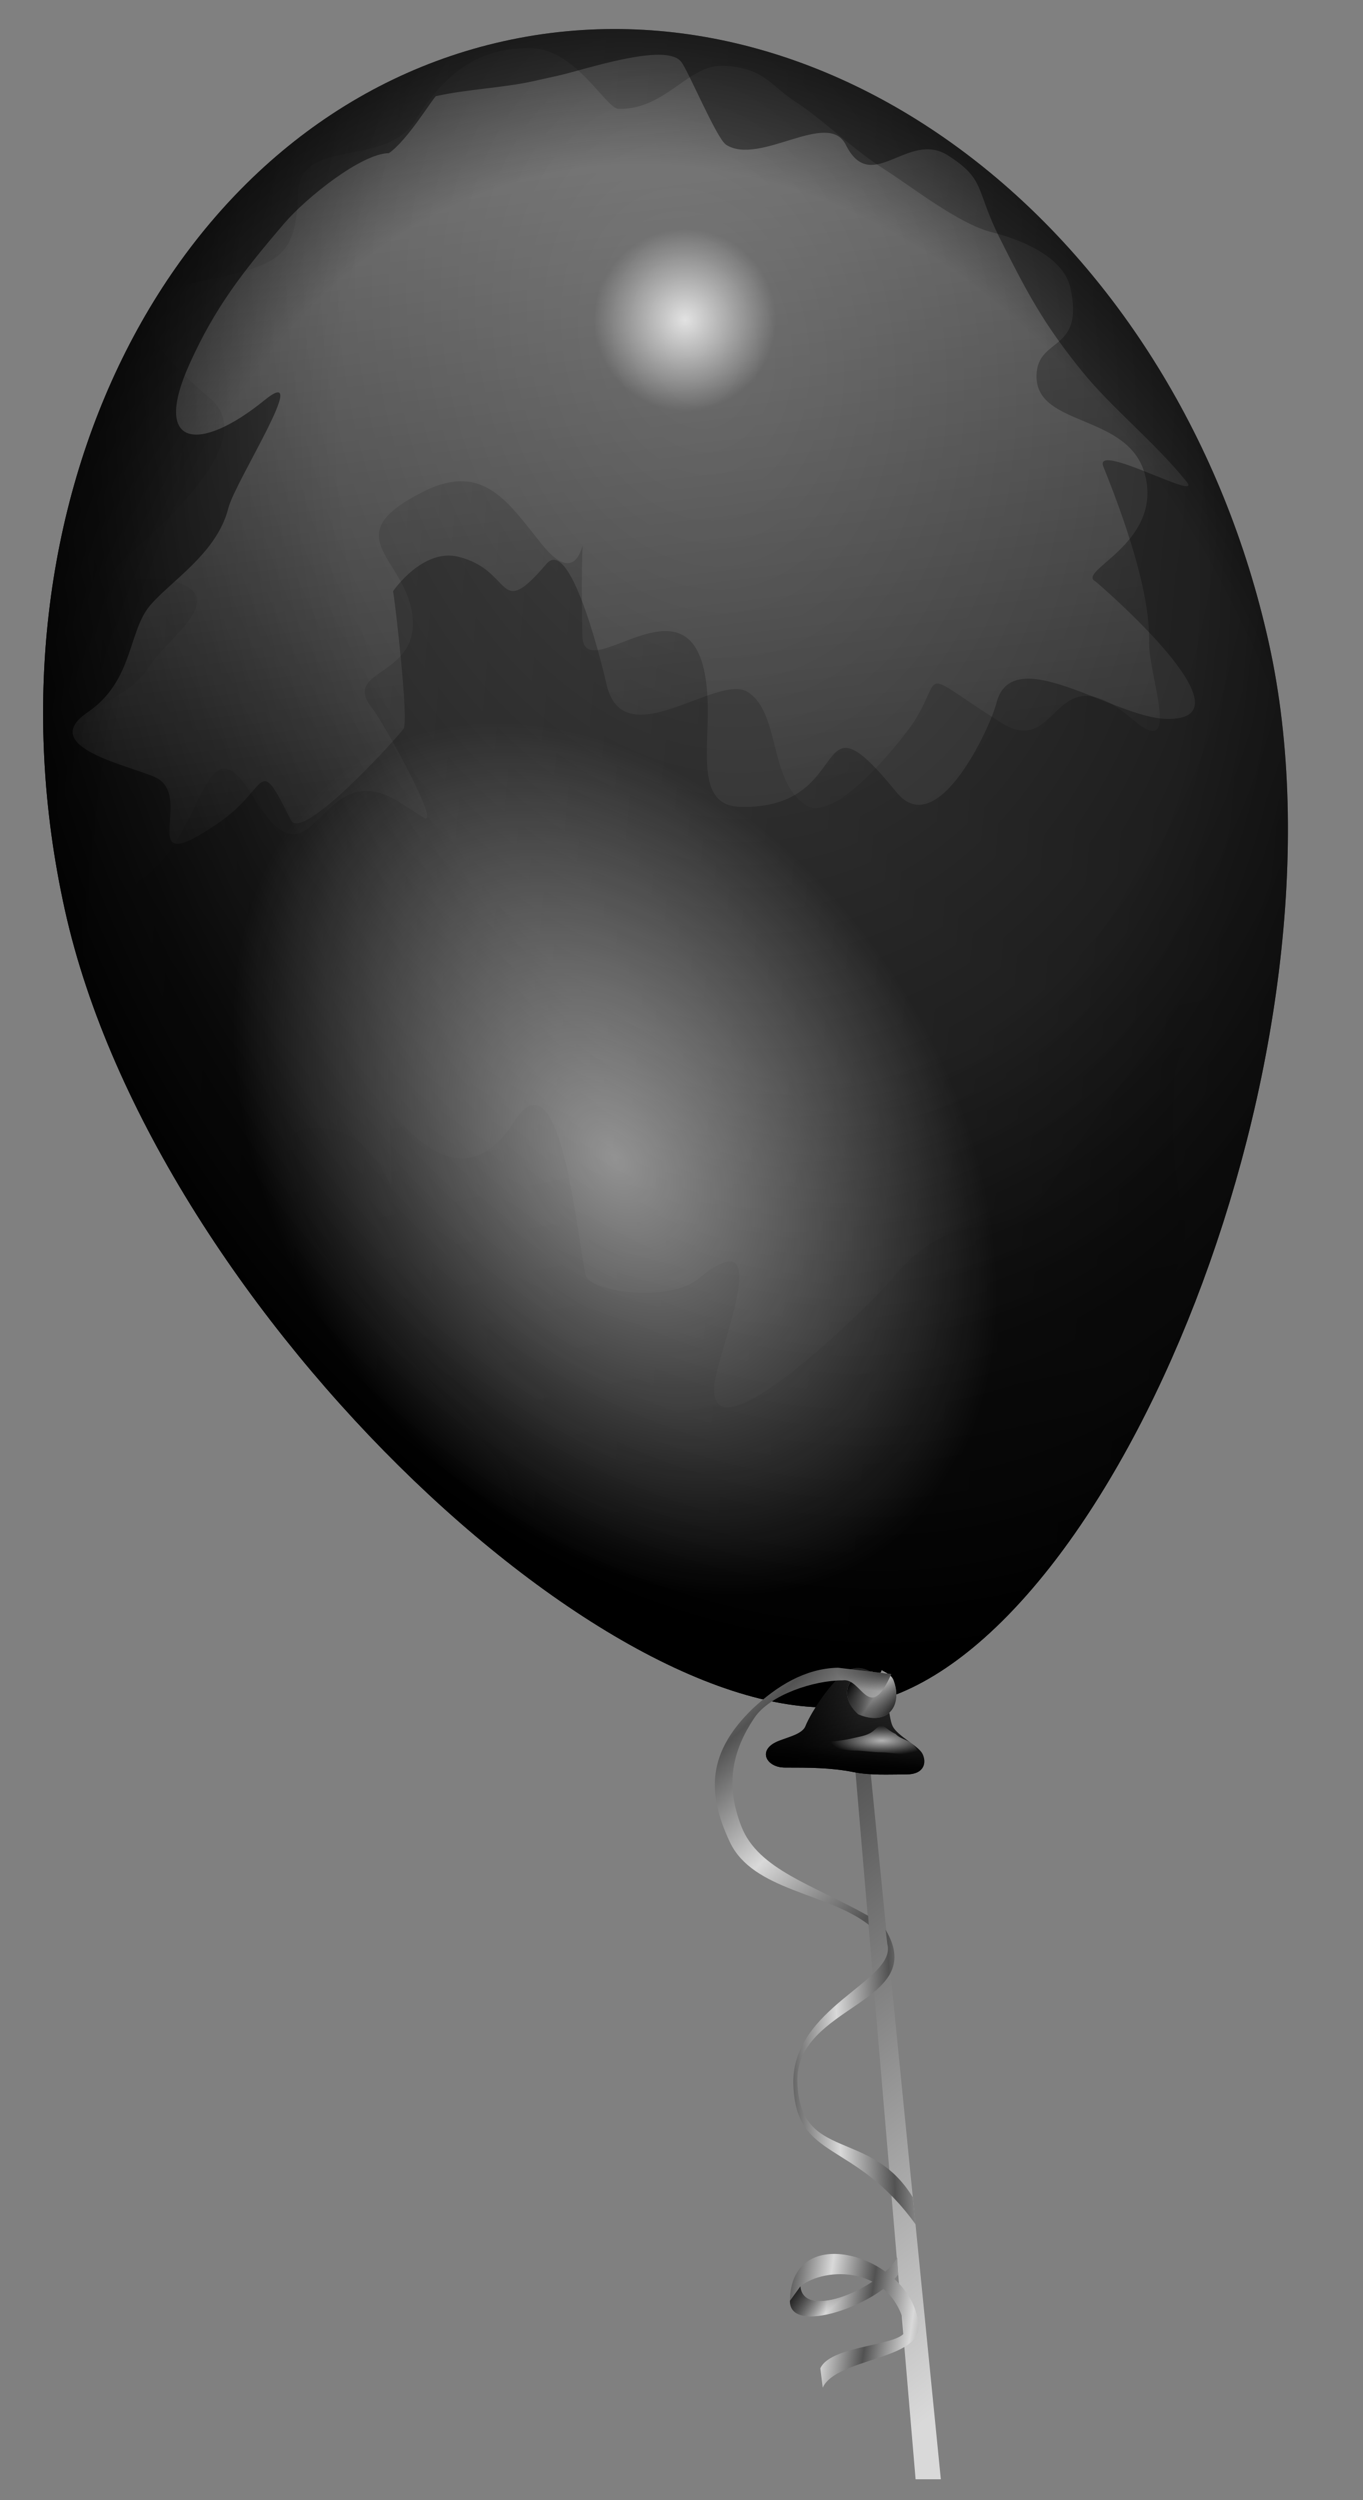 <?xml version="1.0" encoding="UTF-8" standalone="no"?>
<!-- Created with Inkscape (http://www.inkscape.org/) -->
<svg
    xmlns:inkscape="http://www.inkscape.org/namespaces/inkscape"
    xmlns:rdf="http://www.w3.org/1999/02/22-rdf-syntax-ns#"
    xmlns="http://www.w3.org/2000/svg"
    xmlns:xlink="http://www.w3.org/1999/xlink"
    xmlns:cc="http://web.resource.org/cc/"
    xmlns:dc="http://purl.org/dc/elements/1.1/"
    xmlns:sodipodi="http://inkscape.sourceforge.net/DTD/sodipodi-0.dtd"
    xmlns:svg="http://www.w3.org/2000/svg"
    xmlns:ns1="http://sozi.baierouge.fr"
    id="svg2"
    sodipodi:docname="BAF39E~1.SVG"
    viewBox="0 0 600 1100"
    sodipodi:version="0.32"
    version="1.0"
    y="0"
    x="0"
    inkscape:version="0.40+cvs"
    sodipodi:docbase="E:\AJ_Stuff\Artwork\Vector\PUBLIC~1"
  >
  <rect x="0" y="0" width="600" height="1100" fill="#808080" stroke="none"/>
  <sodipodi:namedview
      id="base"
      bordercolor="#666666"
      inkscape:pageshadow="2"
      inkscape:window-width="849"
      pagecolor="#ffffff"
      inkscape:zoom="0.32909091"
      inkscape:window-x="352"
      borderopacity="1.0"
      inkscape:current-layer="svg2"
      inkscape:cx="300.00007"
      inkscape:cy="550.00000"
      inkscape:window-y="360"
      inkscape:window-height="540"
      inkscape:pageopacity="0.0"
  />
  <defs
      id="defs3"
    >
    <linearGradient
        id="linearGradient2201"
      >
      <stop
          id="stop2203"
          style="stop-color:#525252"
          offset="0"
      />
      <stop
          id="stop2205"
          style="stop-color:#d9d9d9"
          offset="1"
      />
    </linearGradient
    >
    <linearGradient
        id="linearGradient2168"
      >
      <stop
          id="stop2170"
          style="stop-color:#000000"
          offset="0"
      />
      <stop
          id="stop2174"
          style="stop-color:#000000;stop-opacity:0"
          offset="1"
      />
    </linearGradient
    >
    <linearGradient
        id="linearGradient2077"
      >
      <stop
          id="stop2079"
          style="stop-color:#ffffff"
          offset="0"
      />
      <stop
          id="stop2081"
          style="stop-color:#ffffff;stop-opacity:0"
          offset="1"
      />
    </linearGradient
    >
    <linearGradient
        id="linearGradient2065"
      >
      <stop
          id="stop2067"
          style="stop-color:#000000;stop-opacity:0"
          offset="0"
      />
      <stop
          id="stop2073"
          style="stop-color:#000000;stop-opacity:0"
          offset=".5"
      />
      <stop
          id="stop2069"
          style="stop-color:#000000"
          offset="1"
      />
    </linearGradient
    >
    <linearGradient
        id="linearGradient2053"
      >
      <stop
          id="stop2055"
          style="stop-color:#3b3b3b"
          offset="0"
      />
      <stop
          id="stop2057"
          style="stop-color:#000000"
          offset="1"
      />
    </linearGradient
    >
    <radialGradient
        id="radialGradient2217"
        xlink:href="#linearGradient2077"
        gradientUnits="userSpaceOnUse"
        cy="263.79"
        cx="457.14"
        r="94.286"
    />
    <radialGradient
        id="radialGradient2223"
        xlink:href="#linearGradient2077"
        gradientUnits="userSpaceOnUse"
        cy="516.87"
        cx="480.13"
        gradientTransform="scale(.84 1.19)"
        r="175.44"
    />
    <radialGradient
        id="radialGradient2232"
        gradientUnits="userSpaceOnUse"
        cy="440.37"
        cx="413.89"
        gradientTransform="matrix(.968 -.215 .297 1.335 -211.6 -61.667)"
        r="359.53"
      >
      <stop
          id="stop2190"
          style="stop-color:#000000;stop-opacity:0"
          offset="0"
      />
      <stop
          id="stop2194"
          style="stop-color:#000000;stop-opacity:0"
          offset=".5"
      />
      <stop
          id="stop2196"
          style="stop-color:#000000;stop-opacity:0"
          offset=".75"
      />
      <stop
          id="stop2192"
          style="stop-color:#000000"
          offset="1"
      />
    </radialGradient
    >
    <linearGradient
        id="linearGradient2235"
        y2="608.36"
        xlink:href="#linearGradient2168"
        gradientUnits="userSpaceOnUse"
        y1="1203.6"
        gradientTransform="matrix(1.23 -.273 .172 .775 -201.81 -17.563)"
        x2="345.4"
        x1="336.15"
    />
    <linearGradient
        id="linearGradient2241"
        y2="504.58"
        xlink:href="#linearGradient2065"
        gradientUnits="userSpaceOnUse"
        y1="-283.39"
        gradientTransform="matrix(.831 -.185 .255 1.146 -201.81 -17.563)"
        x2="1100.7"
        x1="-683.5"
    />
    <linearGradient
        id="linearGradient2246"
        y2="601.16"
        xlink:href="#linearGradient2077"
        gradientUnits="userSpaceOnUse"
        y1="168.43"
        gradientTransform="matrix(1.184 -.263 .179 .805 -201.81 -17.563)"
        x2="285.9"
        x1="350.37"
    />
    <radialGradient
        id="radialGradient2249"
        xlink:href="#linearGradient2065"
        gradientUnits="userSpaceOnUse"
        cy="290.04"
        cx="478.66"
        gradientTransform="matrix(.968 -.215 .297 1.335 -211.6 -61.667)"
        r="372.49"
    />
    <radialGradient
        id="radialGradient2252"
        xlink:href="#linearGradient2053"
        gradientUnits="userSpaceOnUse"
        cy="233.67"
        cx="462.46"
        gradientTransform="matrix(.968 -.215 .297 1.335 -211.6 -61.667)"
        r="330.33"
    />
    <linearGradient
        id="linearGradient2122"
        y2="958.59"
        xlink:href="#linearGradient2053"
        gradientUnits="userSpaceOnUse"
        y1="900.84"
        gradientTransform="matrix(1.219 0 0 .82 0 -6)"
        x2="302.31"
        x1="309.16"
    />
    <linearGradient
        id="linearGradient2126"
        y2="945.18"
        xlink:href="#linearGradient2168"
        gradientUnits="userSpaceOnUse"
        y1="959.69"
        gradientTransform="matrix(1.219 0 0 .82 0 -6)"
        x2="301.38"
        x1="299.34"
    />
    <linearGradient
        id="linearGradient2140"
        y2="937.79"
        xlink:href="#linearGradient2168"
        gradientUnits="userSpaceOnUse"
        y1="901.66"
        gradientTransform="matrix(1.219 0 0 .82 0 -6)"
        x2="311.93"
        x1="293.05"
    />
    <linearGradient
        id="linearGradient2144"
        y2="927.12"
        xlink:href="#linearGradient2168"
        gradientUnits="userSpaceOnUse"
        y1="923.83"
        gradientTransform="matrix(1.219 0 0 .82 0 -6)"
        x2="310.45"
        x1="293.24"
    />
    <radialGradient
        id="radialGradient2155"
        xlink:href="#linearGradient2077"
        gradientUnits="userSpaceOnUse"
        cy="1378.8"
        cx="214.76"
        gradientTransform="matrix(1.469 0 0 .425 72.665 179.83)"
        r="15.406"
    />
    <radialGradient
        id="radialGradient2169"
        xlink:href="#linearGradient2077"
        gradientUnits="userSpaceOnUse"
        cy="752.36"
        cx="378.57"
        r="8.571"
    />
    <radialGradient
        id="radialGradient2179"
        xlink:href="#linearGradient2168"
        gradientUnits="userSpaceOnUse"
        cy="1031.8"
        cx="269.79"
        gradientTransform="scale(1.393 .718)"
        r="32.826"
    />
    <linearGradient
        id="linearGradient2199"
        y2="396.2"
        xlink:href="#linearGradient2201"
        gradientUnits="userSpaceOnUse"
        y1="281.09"
        gradientTransform="matrix(.366 0 0 2.731 0 -6)"
        x2="1075"
        x1="1063"
    />
    <radialGradient
        id="radialGradient2242"
        xlink:href="#linearGradient2201"
        gradientUnits="userSpaceOnUse"
        cy="771.55"
        cx="370.71"
        gradientTransform="matrix(1.015 0 0 .985 0 -6)"
        r="27.48"
    />
    <linearGradient
        id="linearGradient2256"
        y2="654.13"
        xlink:href="#linearGradient2201"
        spreadMethod="reflect"
        gradientUnits="userSpaceOnUse"
        y1="614.4"
        gradientTransform="matrix(.822 0 0 1.216 0 -6)"
        x2="448.12"
        x1="423.76"
    />
    <linearGradient
        id="linearGradient2264"
        y2="590.56"
        xlink:href="#linearGradient2201"
        spreadMethod="reflect"
        gradientUnits="userSpaceOnUse"
        y1="588.05"
        gradientTransform="matrix(.645 0 0 1.552 0 -6)"
        x2="572.03"
        x1="608.27"
    />
    <linearGradient
        id="linearGradient2317"
        y2="843.22"
        xlink:href="#linearGradient2201"
        spreadMethod="reflect"
        gradientUnits="userSpaceOnUse"
        y1="838.2"
        gradientTransform="matrix(.814 0 0 1.229 0 -6)"
        x2="491.66"
        x1="469.01"
    />
    <linearGradient
        id="linearGradient2321"
        y2="835.01"
        xlink:href="#linearGradient2168"
        gradientUnits="userSpaceOnUse"
        y1="816.66"
        gradientTransform="matrix(.814 0 0 1.229 0 -6)"
        x2="442.94"
        x1="432.33"
    />
    <linearGradient
        id="linearGradient2327"
        y2="754.63"
        xlink:href="#linearGradient2168"
        spreadMethod="reflect"
        gradientUnits="userSpaceOnUse"
        y1="747.38"
        gradientTransform="scale(1.015 .985)"
        x2="381.53"
        x1="370.79"
    />
    <radialGradient
        id="radialGradient2333"
        fy="1161.4"
        xlink:href="#linearGradient2168"
        gradientUnits="userSpaceOnUse"
        cy="1161.1"
        cx="247.71"
        gradientTransform="scale(1.58 .633)"
        r="14.647"
    />
  </defs
  >
  <g
      id="layer1"
    >
    <path
        id="path2191"
        style="fill-rule:evenodd;fill:url(#linearGradient2199)"
        d="m373.76 746.35l29.29 344.45h11.11l-34.34-345.46-6.06 1.01z"
    />
    <path
        id="path1291"
        style="opacity:.75;fill-rule:evenodd;fill:url(#radialGradient2252)"
        d="m558.54 282.83c39.66 178.6-67.95 439.46-174.55 466.06-103.81 25.98-315.74-169.78-355.4-348.38s46.86-349.91 193.13-382.39c146.26-32.479 297.16 86.11 336.82 264.71z"
    />
    <path
        id="path2063"
        style="fill-rule:evenodd;fill:url(#radialGradient2249)"
        d="m558.54 282.83c39.66 178.6-67.95 439.46-174.55 466.06-103.81 25.98-315.74-169.78-355.4-348.38s46.86-349.91 193.13-382.39c146.26-32.479 297.16 86.11 336.82 264.71z"
    />
    <path
        id="path2075"
        style="opacity:0.3;fill-rule:evenodd;fill:url(#linearGradient2246)"
        d="m171.19 67.388c-12.15 0.124-36.51 19.763-45.87 30.673-19.23 22.429-30.833 37.649-41.842 61.969-16.9 37.35 4.575 39.09 32.852 16.12 21.59-17.54-12.86 35.61-15.82 47.42-4.931 19.72-24.961 31.75-34.402 42.76-9.848 11.48-7.246 33.21-27.588 47.1-22.198 15.15 18.254 23.31 29.746 28.51 18.361 8.31-10.76 46.54 27.888 20.15 22.786-15.56 16.766-31.55 31.916-1.23 5 9.99 47.59-37.14 49.59-40.28 2.34-3.68-3.85-56.9-4.64-60.43-0.01-0.08 13.07-19.13 28.83-15.18 24.45 6.11 16.74 28.76 38.73 3.1 11.18-13.03 25.83 50.4 26.34 52.69 7.29 32.83 48.79-4.87 62.29 3.73 14.42 9.18 9.08 39.31 25.71 49.89 13.12 8.36 43.28-30.36 47.42-36.87 13.56-21.29 0.69-23.51 38.12 0.32 26.36 16.78 22.41-31.97 58.26-1.23 21.82 18.71 6.77-20.08 7.13-33.78 0.62-23.12-11.94-57.19-20.13-77.48-4.63-11.48 44.38 16.12 36.57 6.51-14.24-17.52-32.69-32.14-45.86-48.35-17.05-20.99-24.4-34.87-36.56-59.19-10.5-21.014-5.94-25.343-22.61-35.955-17.61-11.206-33.65 17.928-44.94-4.655-7.85-15.709-37.87 9.422-52.68-0.008-4.17-2.656-16.66-32.666-19.83-36.572-6.98-8.596-42.54 3.594-54.23 6.19-3.72 0.826-7.44 1.652-11.16 2.478-12.8 2.841-28.61 3.426-42.46 6.501-1.01 0.224-12.54 19.486-20.77 25.099z"
    />
    <path
        id="path2085"
        style="opacity:0.8;fill-rule:evenodd;fill:url(#radialGradient2217)"
        transform="matrix(.414 -.092 .092 .414 88.064 73.647)"
        d="m551.43 263.79a94.286 94.286 0 1 1 -188.57 0 94.286 94.286 0 1 1 188.57 0z"
    />
    <path
        id="path2095"
        style="opacity:0.4;fill:url(#radialGradient2217);fill-rule:evenodd"
        transform="matrix(1.183 -.263 .263 1.183 -308.6 -51.166)"
        d="m551.43 263.79a94.286 94.286 0 1 1 -188.57 0 94.286 94.286 0 1 1 188.57 0z"
    />
    <path
        id="path2125"
        style="opacity:0.5;fill-rule:evenodd;fill:url(#linearGradient2241)"
        d="m221.72 18.129c-146.26 32.48-232.8 203.77-193.14 382.37 39.662 178.6 251.61 374.37 355.42 348.39 106.59-26.6 214.21-287.48 174.55-466.08s-190.56-297.16-336.83-264.68zm-5.24 5.358c5.2-1.604 11.04-2.43 17.65-2.255 19.37 0.512 32.66 26.514 38.09 26.658 20.48 0.542 30.72-19.317 45.57-18.924 18.58 0.492 21.19 8.721 32.85 16.139 10.82 6.89 24.28 20.228 38.73 29.427 11.84 7.535 32.72 24.002 47.11 27.598 13.51 3.38 31.7 11.01 34.7 24.5 6.33 28.52-14.45 21.38-14.9 38.43-0.62 23.42 41.67 16.27 48.04 44.93 6.58 29.63-30.82 41.33-22.02 45.87 0.18 0.09 72.2 61.52 30.99 60.43-23.06-0.61-67.78-34.5-74.7-6.84-2.51 10.05-25.86 61.41-44.01 39.06-38.87-47.86-17.13 7.84-68.8 6.48-17.01-0.45-14.75-19.05-14.25-37.81 2.07-78.29-54.61-11.47-55.16-37.5-1.66-78.52 6.58-10.14-17.65-39.97-14.59-17.96-25.61-36.77-52.06-23.55-40.78 20.38-6.4 29.47-4.95 56.7 1.35 25.32-31.75 21.72-17.68 39.04 4.73 5.82 30.89 53.19 22.32 47.74-3.41-2.17-6.84-4.36-10.25-6.53-36.75-23.39-37.04 43.63-65.06-3.09-21.79-36.33-21.004 20.85-50.225 37.49-11.175 33.51-15.372 9.77-19.197-7.45-3.456-15.56-0.494-28.61-4.328-45.87-6.254-28.17 15.771-21.03 28.81-41.52 7.588-11.91 36.26-30.44 9.317-37.18-14.15-3.54-37.511 6.53-19.844-10.22 11.358-10.78 59.757-50.39 37.207-69.73-12.698-10.88-49.657-41.66-8.374-50.83 36.844-8.18 45.984-9.05 46.794-39.648 0.66-24.917 38.08-10.894 51.47-31.915 8.28-13.008 18.21-24.849 33.81-29.66z"
    />
    <path
        id="path2099"
        style="opacity:0.53;fill-rule:evenodd;fill:url(#radialGradient2223)"
        transform="matrix(.835 -.55 .55 .835 -404.37 218.18)"
        d="m568.57 602.36a164.29 232.86 0 1 1 -328.57 0 164.29 232.86 0 1 1 328.57 0z"
    />
    <path
        id="path2109"
        style="opacity:0.3;fill:url(#radialGradient2223);fill-rule:evenodd"
        transform="matrix(.498 -.328 .308 .468 -79.096 415.27)"
        d="m568.57 602.36a164.29 232.86 0 1 1 -328.57 0 164.29 232.86 0 1 1 328.57 0z"
    />
    <path
        id="path2158"
        style="opacity:0.1;fill-rule:evenodd;fill:url(#linearGradient2235)"
        d="m223.16 647.36c-18.33-24.26-60.96-66.68-84.57-101.25-13.36-19.58-23.25-50.62 1.33-49.97 37.26 0.99 32.96 59.59 31.55-7-0.09-4.28 28.98 44.92 54.79 4.39 20.49-32.19 27.58 49.66 31.54 67.49 1.54 6.94 35.92 12.73 49.96 1.33 35.3-28.67 6.94 34.37 6.57 48.21-0.89 33.66 73.16-41.61 76.7-46.01 32.96-40.96 50.85-10.7 72.76-45.13 23.01-36.14 48.4-65.38 66.19-93.34 14.1-22.15-23.01-31.23 10.09-47.77 25.06-12.52 21.8 45.56 16.21 54.35-13.64 21.42-38.61 14.17-39.45 46.01-0.53 19.92-0.88 33.32 4.37 56.98 4.69 21.13-20.48 53.45-30.25 68.8-13.83 21.72-3.49 30.23-31.56 44.26-19.26 9.62-21.79 50.29-39.45 46.01-13.72 11.15-36.21 27.08-46.02 35.05-18.37 14.92-39.26-16.11-68.37-9.65-21.98 4.88-45.83-9.49-58.29-20.17-12-10.28-20.75-37.52-24.1-52.59z"
    />
    <path
        id="path2180"
        style="fill-rule:evenodd;fill:url(#radialGradient2232)"
        d="m558.54 282.83c39.66 178.6-67.95 439.46-174.55 466.06-103.81 25.98-315.74-169.78-355.4-348.38s46.86-349.91 193.13-382.39c146.26-32.479 297.16 86.11 336.82 264.71z"
    />
    <path
        id="path2171"
        style="opacity:0.3;fill-rule:evenodd;fill:url(#radialGradient2179)"
        transform="matrix(.956 -.148 .143 .657 -91.365 302.37)"
        d="m421.43 740.93a45.714 23.571 0 1 1 -91.43 0 45.714 23.571 0 1 1 91.43 0z"
    />
    <path
        id="path1354"
        style="fill-rule:evenodd;fill:url(#linearGradient2122)"
        d="m372.75 735.24c-5.94 3.64-15.41 17.3-18.19 24.24-1.54 3.86-9.09 5.05-13.13 7.07-7.95 3.97-3.74 11.11 4.04 11.11 10.36 0 20.28 0.02 30.31 2.02 7.56 1.51 15.43 1.01 23.23 1.01 7.94 0 8.98-5.27 7.07-9.09-1.73-3.47-10.95-7.77-13.13-12.12-2.07-4.13-1.9-18.34-7.07-22.22-0.38-0.29-6.72-5.97-13.13-2.02z"
    />
    <path
        id="path2124"
        style="fill-rule:evenodd;fill:url(#linearGradient2126)"
        d="m372.75 735.24c-5.94 3.64-15.41 17.3-18.19 24.24-1.54 3.86-9.09 5.05-13.13 7.07-7.95 3.97-3.74 11.11 4.04 11.11 10.36 0 20.28 0.02 30.31 2.02 7.56 1.51 15.43 1.01 23.23 1.01 7.94 0 8.98-5.27 7.07-9.09-1.73-3.47-10.95-7.77-13.13-12.12-2.07-4.13-1.9-18.34-7.07-22.22-0.38-0.29-6.72-5.97-13.13-2.02z"
    />
    <path
        id="path2138"
        style="opacity:.468;fill-rule:evenodd;fill:url(#linearGradient2140)"
        d="m372.75 735.24c-5.94 3.64-15.41 17.3-18.19 24.24-1.54 3.86-9.09 5.05-13.13 7.07-7.95 3.97-3.74 11.11 4.04 11.11 10.36 0 20.28 0.02 30.31 2.02 7.56 1.51 15.43 1.01 23.23 1.01 7.94 0 8.98-5.27 7.07-9.09-1.73-3.47-10.95-7.77-13.13-12.12-2.07-4.13-1.9-18.34-7.07-22.22-0.38-0.29-6.72-5.97-13.13-2.02z"
    />
    <path
        id="path2142"
        style="opacity:.509;fill-rule:evenodd;fill:url(#linearGradient2144)"
        d="m372.75 735.24c-5.94 3.64-15.41 17.3-18.19 24.24-1.54 3.86-9.09 5.05-13.13 7.07-7.95 3.97-3.74 11.11 4.04 11.11 10.36 0 20.28 0.02 30.31 2.02 7.56 1.51 15.43 1.01 23.23 1.01 7.94 0 8.98-5.27 7.07-9.09-1.73-3.47-10.95-7.77-13.13-12.12-2.07-4.13-1.9-18.34-7.07-22.22-0.38-0.29-6.72-5.97-13.13-2.02z"
    />
    <path
        id="path2146"
        style="opacity:.676;fill-rule:evenodd;fill:url(#radialGradient2155)"
        d="m358.6 766.36c3.39 0.43 11.27-0.31 16.58-1.54 4.5-1.04 7.22-1.31 9.95-3.85 3.94-3.66 3.84-0.53 9.11 1.9 2.93 3.13 7.18 2.08 10.15 8.1 2.93 2.72-11.8 0-15.95 0-4.45 0-8.3-0.77-12.43-0.77-2.85 0-8.67-1.05-10.78-1.54-3.28-0.76-1.58-1.37-6.63-2.3z"
    />
    <path
        id="path2161"
        style="opacity:.468;fill-rule:evenodd;fill:url(#radialGradient2169)"
        transform="matrix(.469 -.172 .344 .939 -50.684 103.73)"
        d="m387.14 752.36a8.571 8.571 0 1 1 -17.14 0 8.571 8.571 0 1 1 17.14 0z"
    />
    <path
        id="path2223"
        style="fill:url(#radialGradient2242)"
        d="m384.1 745.83c-0.32 0.08-0.63-0.18-0.94-0.27 7.03 1.47 0.11-0.15 1.18-1.56-0.29-0.2-0.1 0.1-0.23 0.23l4.01-9.42c1.9 1.22 3.96 1.86 5.08 4.06 4.66 11.94-2.84 20.8-15.46 15.35-8.58-7.9-5.36-17.93 6.36-18.75v10.36z"
    />
    <path
        id="path2248"
        style="fill:url(#linearGradient2264)"
        d="m389.82 848.98c19.5 32.61-40.17 32.94-38.8 67.43 1.38 34.84 32.22 19.78 50.78 50.33l1.36 12.09c-27.17-37.97-52.84-27.66-53.92-61.72-1.07-34.07 45.61-45.57 41.37-61.82l-0.79-6.31z"
    />
    <path
        id="path2284"
        style="fill:url(#linearGradient2317)"
        d="m395.35 1000.7c-9.28 13.3-47.78 27.1-47.63 11.6 0.36-36.89 55.38-18.88 56.6 11.3 0.59 14.7-36.31 14-42.15 26.9l-1.06-8.5c4.9-11 39.15-9.6 37.45-17.7-5.81-27.92-35.53-27.03-46.2-18.4 1.29 15.2 34.93 0.8 42.62-12.67l0.37 7.47z"
    />
    <path
        id="path2319"
        style="fill:url(#linearGradient2321)"
        d="m395.35 1000.7c-9.28 13.3-47.78 27.1-47.63 11.6l4.64-6.4c1.29 15.2 34.93 0.8 42.62-12.67l0.37 7.47z"
    />
    <path
        id="path2323"
        style="fill:url(#linearGradient2327)"
        d="m384.1 745.83c-0.32 0.08-0.63-0.18-0.94-0.27 7.03 1.47 0.11-0.15 1.18-1.56-0.29-0.2-0.1 0.1-0.23 0.23l4.01-9.42c1.9 1.22 3.96 1.86 5.08 4.06 4.66 11.94-2.84 20.8-15.46 15.35-8.58-7.9-5.36-17.93 6.36-18.75v10.36z"
    />
    <path
        id="path2246"
        style="fill:url(#linearGradient2256)"
        d="m392.33 736.55c-9.76 22.19-12.99 1.44-21.3 2.75-12.74-0.02-32.13 6.31-38.99 16.56-9.4 14.05-13.05 28.87-5.67 47.75 7.43 19 31.71 25.71 55.78 39.27l0.32 4.01c-18.28-14.31-51.06-14.92-61.22-36.51-10.31-21.88-9.62-39.63 10.16-58.7 10.47-9.75 22.83-17.62 37.49-17.94l23.43 2.81z"
    />
    <path
        id="path2329"
        style="opacity:.639;fill:url(#radialGradient2333)"
        d="m392.33 736.55c-9.76 22.19-12.99 1.44-21.3 2.75-12.74-0.02-16.79-5.24-2.13-5.56l23.43 2.81z"
    />
  </g
  >
</svg
>
